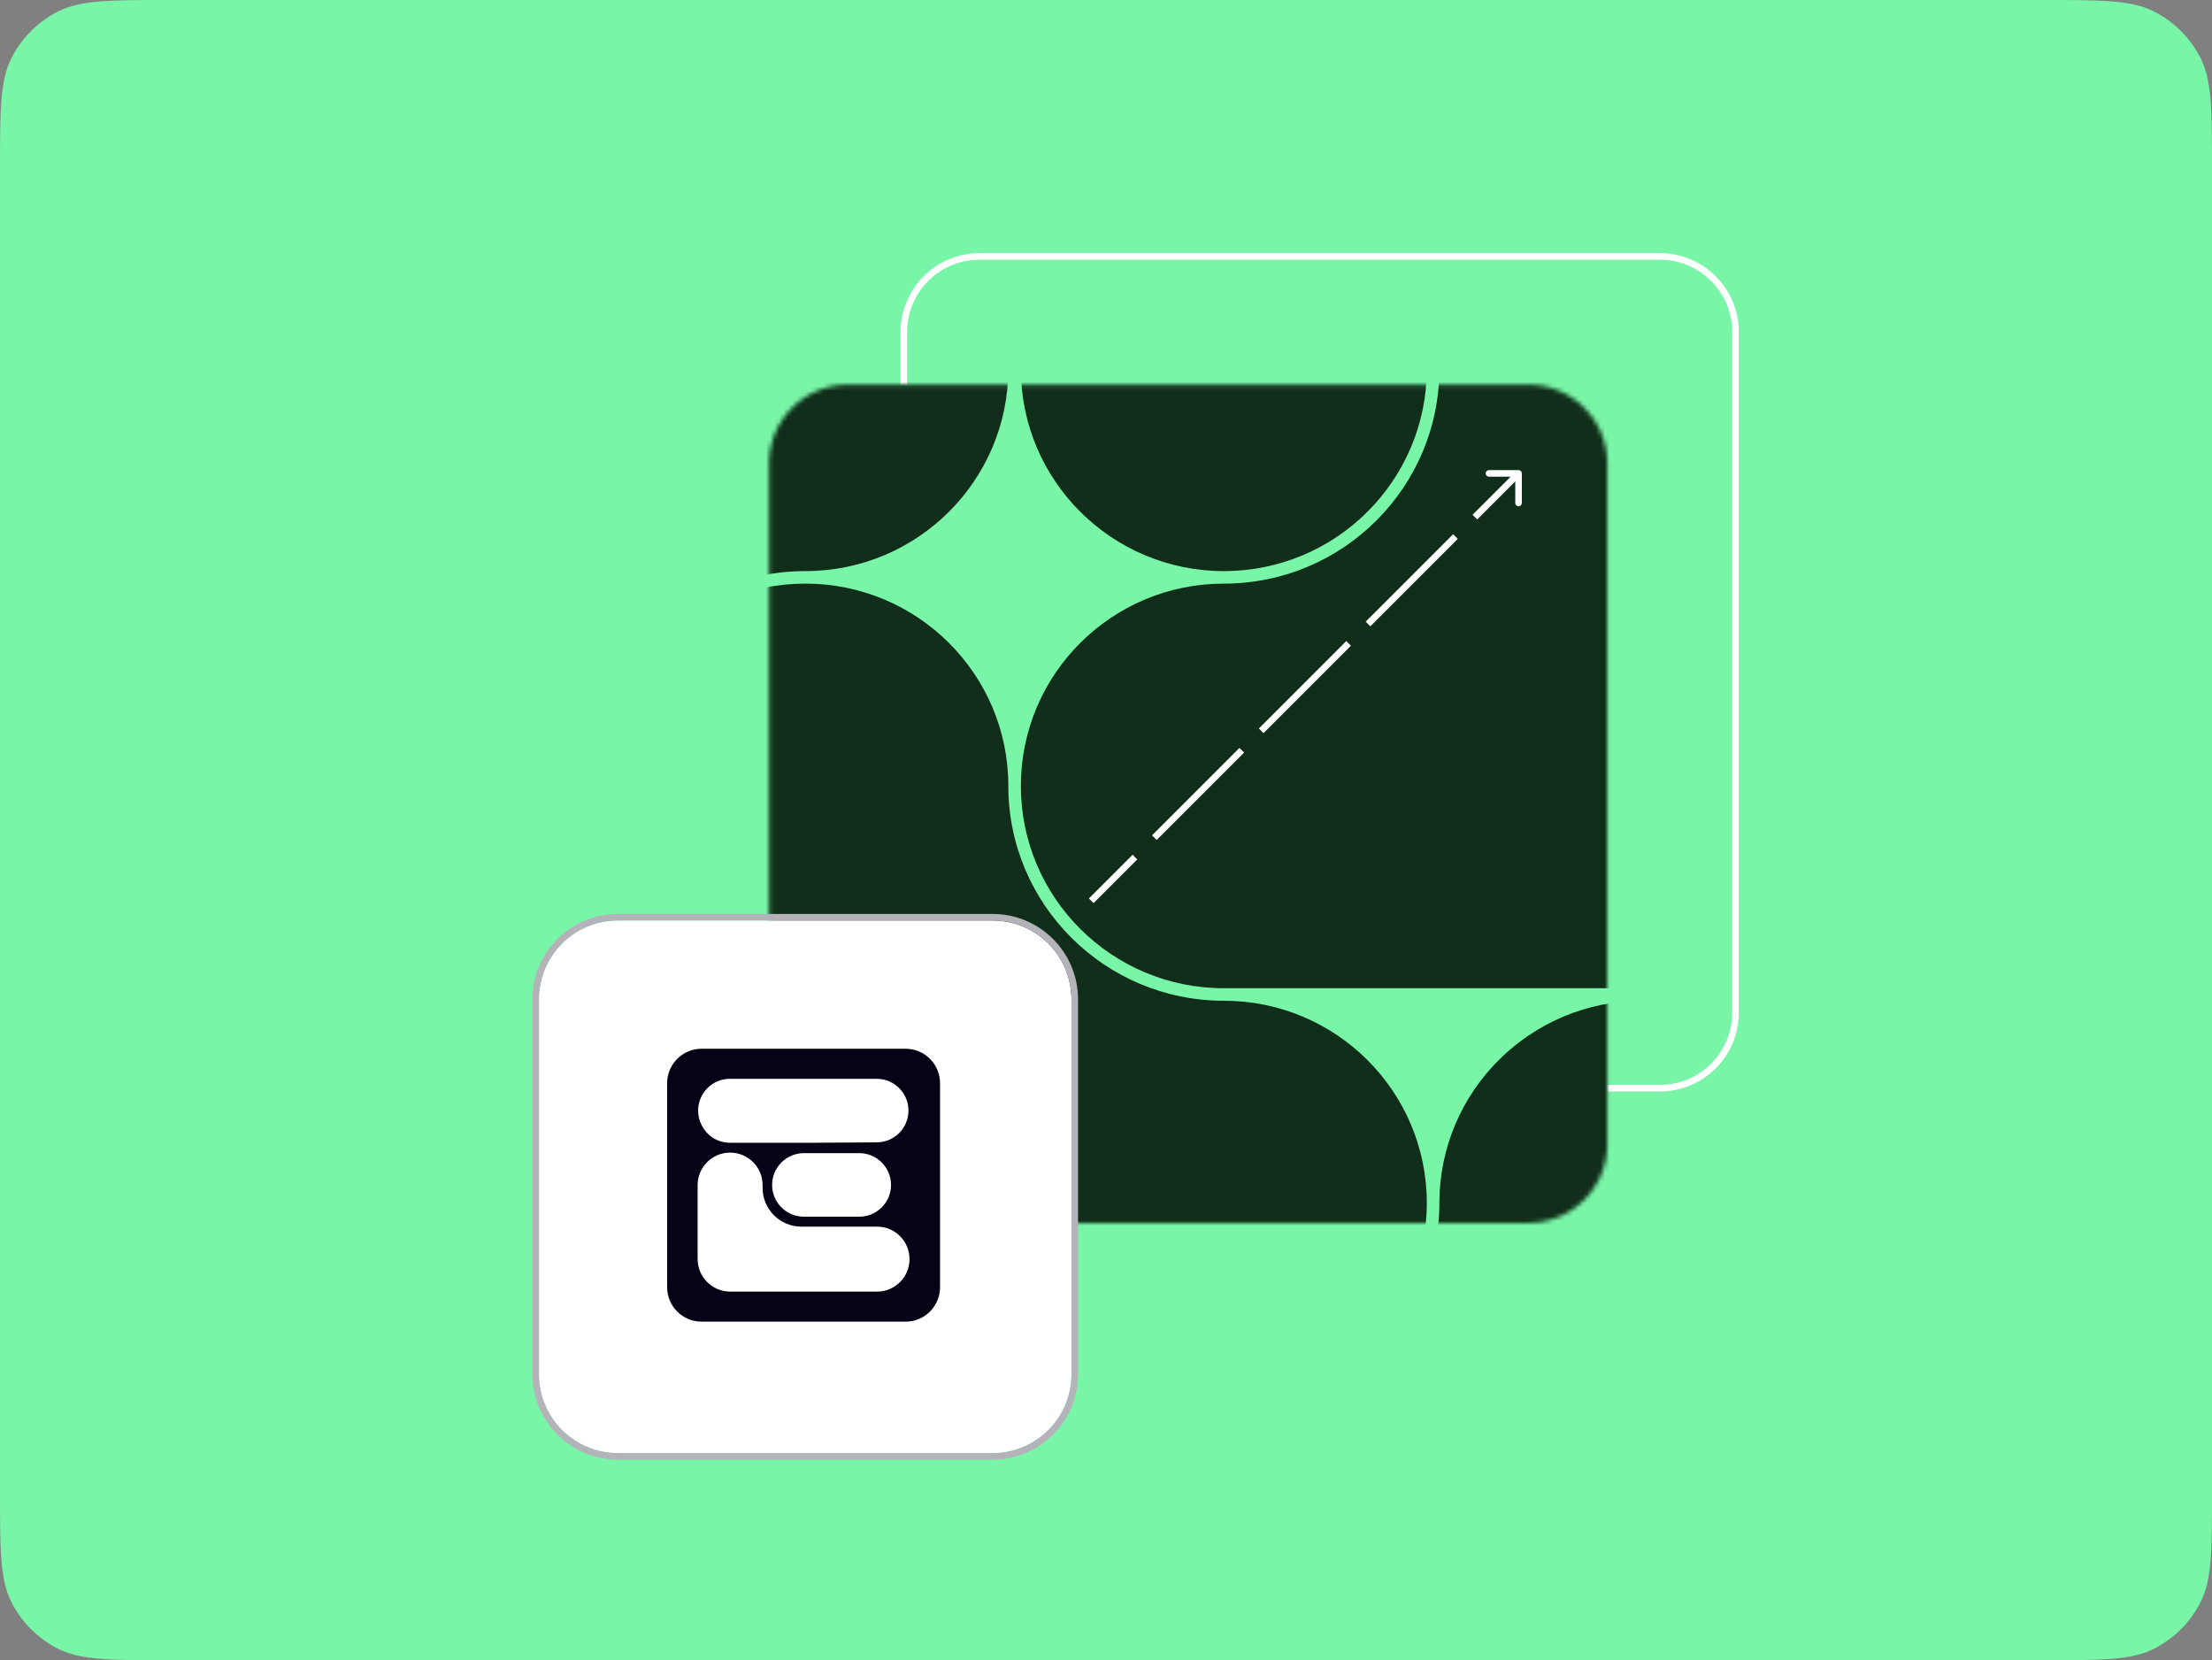 <svg fill="none" height="376" viewBox="0 0 501 376" width="501" xmlns="http://www.w3.org/2000/svg" xmlns:xlink="http://www.w3.org/1999/xlink"><rect x="0" y="0" width="501" height="376" fill="#808080" stroke="none"/><clipPath id="a"><path d="m62.5 0h376v376h-376z"/></clipPath><mask id="b" height="190" maskUnits="userSpaceOnUse" width="191" x="174" y="87"><path d="m174.184 104.982c0-9.869 8-17.869 17.869-17.869h154.123c9.869 0 17.869 8 17.869 17.869v154.123c0 9.869-8 17.869-17.869 17.869h-154.123c-9.869 0-17.869-8-17.869-17.869z" fill="#ae91ff"/></mask><path d="m0 38.4c0-13.441 0-20.162 2.616-25.296 2.301-4.516 5.973-8.187 10.488-10.488 5.134-2.616 11.854-2.616 25.296-2.616h424.2c13.441 0 20.162 0 25.296 2.616 4.516 2.301 8.187 5.973 10.488 10.488 2.616 5.134 2.616 11.854 2.616 25.296v299.2c0 13.441 0 20.162-2.616 25.296-2.301 4.516-5.972 8.187-10.488 10.488-5.134 2.616-11.855 2.616-25.296 2.616h-424.2c-13.441 0-20.162 0-25.296-2.616-4.516-2.301-8.187-5.972-10.488-10.488-2.616-5.134-2.616-11.855-2.616-25.296z" fill="#79f5a7"/><g clip-path="url(#a)"><path d="m0 0h376v376h-376z" fill="#79f5a7" transform="translate(62.5)"/><path clip-rule="evenodd" d="m375.957 58.82h-154.123c-9.046 0-16.38 7.334-16.38 16.38v154.123c0 9.046 7.334 16.38 16.38 16.38h154.123c9.046 0 16.38-7.334 16.38-16.38v-154.123c0-9.046-7.334-16.38-16.38-16.38zm-154.123-1.489c-9.869 0-17.869 8-17.869 17.869v154.123c0 9.869 8 17.869 17.869 17.869h154.123c9.869 0 17.869-8 17.869-17.869v-154.123c0-9.869-8-17.869-17.869-17.869z" fill="#fff" fill-rule="evenodd"/><path d="m174.184 104.982c0-9.869 8-17.869 17.869-17.869h154.123c9.869 0 17.869 8 17.869 17.869v154.123c0 9.869-8 17.869-17.869 17.869h-154.123c-9.869 0-17.869-8-17.869-17.869z" fill="#79f5a7"/><g fill="#102e19" mask="url(#b)"><path d="m41.653-199.885c0-25.305 20.582-45.818 45.97-45.818h94.784c25.388 0 45.97 20.513 45.97 45.818 0 25.304-20.582 45.818-45.97 45.818-26.959 0-48.814 21.782-48.814 48.651 0 25.305-20.582 45.818-45.97 45.818-25.389 0-45.97-20.513-45.97-45.818z"/><path d="m182.408-151.233c-25.389 0-45.97 20.513-45.97 45.817v94.47c0 25.305 20.581 45.818 45.97 45.818h94.784c25.389 0 45.97-20.513 45.97-45.818s-20.581-45.818-45.97-45.818c-26.959 0-48.814-21.782-48.814-48.652 0-25.304-20.581-45.817-45.97-45.817z"/><path d="m277.192-151.233c-25.389 0-45.97 20.513-45.97 45.817 0 25.305 20.581 45.818 45.97 45.818 26.959 0 48.814 21.782 48.814 48.652 0 25.304 20.582 45.818 45.97 45.818h94.784c25.389 0 45.971-20.513 45.971-45.818s-20.582-45.818-45.971-45.818c-26.959 0-48.813-21.782-48.813-48.652 0-25.304-20.582-45.817-45.971-45.817z"/><path d="m277.192-245.703c25.389 0 45.97 20.513 45.97 45.818 0 25.304-20.581 45.818-45.97 45.818s-45.97-20.514-45.97-45.818c0-25.305 20.581-45.818 45.97-45.818z"/><path d="m417.947-199.885c0-25.305-20.582-45.818-45.971-45.818-25.388 0-45.97 20.513-45.97 45.818 0 25.304 20.582 45.818 45.97 45.818 25.389 0 45.971-20.514 45.971-45.818z"/><path d="m87.624-56.764c-25.389 0-45.97 20.513-45.97 45.818v188.939c0 25.304 20.582 45.818 45.97 45.818 25.389 0 45.97-20.514 45.97-45.818 0-26.87 21.855-48.652 48.814-48.652 25.389 0 45.97-20.513 45.97-45.818 0-25.304-20.581-45.818-45.97-45.818-26.959 0-48.814-21.782-48.814-48.652 0-25.304-20.581-45.818-45.97-45.818z"/><path d="m41.654 272.462c0-25.304 20.582-45.817 45.97-45.817 25.389 0 45.97 20.513 45.97 45.817v94.47c0 25.304-20.581 45.818-45.97 45.818-25.389 0-45.97-20.513-45.97-45.818z"/><path d="m323.162 83.523c0-25.304-20.581-45.818-45.97-45.818s-45.97 20.513-45.97 45.818c0 25.305 20.581 45.818 45.97 45.818s45.97-20.513 45.97-45.818z"/><path d="m136.438 177.993c0-25.304 20.581-45.818 45.97-45.818s45.97 20.514 45.97 45.818c0 26.87 21.855 48.652 48.814 48.652 25.389 0 45.97 20.513 45.97 45.817 0 25.305-20.581 45.818-45.97 45.818h-94.784c-25.389 0-45.97-20.513-45.97-45.818z"/><path d="m512.73 555.871c0-25.304-20.581-45.818-45.97-45.818s-45.97 20.514-45.97 45.818c0 25.305 20.581 45.818 45.97 45.818s45.97-20.513 45.97-45.818z"/><path d="m231.222 555.871c0-25.304 20.581-45.818 45.97-45.818s45.97 20.514 45.97 45.818c0 26.87 21.855 48.652 48.814 48.652 25.389 0 45.971 20.513 45.971 45.818 0 25.304-20.582 45.817-45.971 45.817h-94.784c-25.389 0-45.97-20.513-45.97-45.817z"/><path d="m87.624 510.053c-25.389 0-45.97 20.514-45.97 45.818v94.47c0 25.304 20.582 45.817 45.97 45.817h94.784c25.389 0 45.97-20.513 45.97-45.817 0-25.305-20.581-45.818-45.97-45.818-26.959 0-48.814-21.782-48.814-48.652 0-25.304-20.581-45.818-45.97-45.818z"/><path d="m371.976 37.706h94.784c25.389 0 45.971 20.513 45.971 45.818v94.47c0 25.304-20.582 45.818-45.971 45.818h-189.568c-25.389 0-45.97-20.514-45.97-45.818s20.581-45.818 45.97-45.818c26.959 0 48.814-21.782 48.814-48.652 0-25.304 20.582-45.818 45.97-45.818z"/><path d="m277.192 321.114c-25.389 0-45.97 20.514-45.97 45.818v94.47c0 25.304 20.581 45.817 45.97 45.817s45.97-20.513 45.97-45.817c0-26.87 21.855-48.652 48.814-48.652 25.389 0 45.971-20.514 45.971-45.818 0-26.87 21.854-48.652 48.813-48.652 25.389 0 45.971-20.513 45.971-45.818 0-25.304-20.582-45.817-45.971-45.817h-94.784c-25.388 0-45.97 20.513-45.97 45.817 0 26.87-21.855 48.652-48.814 48.652z"/><path d="m515.574 83.523c0-25.304 20.582-45.818 45.97-45.818 25.389 0 45.97 20.513 45.97 45.818v283.409c0 25.304-20.581 45.818-45.97 45.818-25.388 0-45.97-20.514-45.97-45.818z"/><path d="m371.976 415.584c-25.388 0-45.97 20.513-45.97 45.817v94.47c0 25.304 20.582 45.818 45.97 45.818 25.389 0 45.971-20.514 45.971-45.818 0-26.87 21.854-48.652 48.813-48.652h94.784c25.389 0 45.971-20.513 45.971-45.818 0-25.304-20.582-45.817-45.971-45.817-26.959 0-48.813-21.782-48.813-48.652 0-25.304-20.582-45.818-45.971-45.818-25.388 0-45.97 20.514-45.97 45.818 0 26.87-21.855 48.652-48.814 48.652z"/><path d="m420.79-199.885c0-25.305 20.581-45.818 45.97-45.818h94.784c25.389 0 45.97 20.513 45.97 45.818v188.939c0 25.304-20.581 45.818-45.97 45.818s-45.97-20.513-45.97-45.818c0-26.87-21.855-48.652-48.814-48.652-25.389 0-45.97-20.513-45.97-45.818z"/><path d="m228.378 555.871v-188.939c0-25.304-20.581-45.818-45.97-45.818s-45.97 20.514-45.97 45.818c0 26.87-21.855 48.652-48.814 48.652-25.389 0-45.97 20.513-45.97 45.817 0 25.305 20.582 45.818 45.97 45.818 26.959 0 48.814 21.782 48.814 48.652 0 25.304 20.581 45.818 45.97 45.818s45.97-20.514 45.97-45.818z"/><path d="m607.514 650.341c0 25.304-20.581 45.817-45.97 45.817h-94.784c-25.389 0-45.97-20.513-45.97-45.817 0-25.305 20.581-45.818 45.97-45.818 26.959 0 48.814-21.782 48.814-48.652 0-25.304 20.581-45.818 45.97-45.818s45.97 20.514 45.97 45.818z"/></g><path d="m122.064 226.345c0-9.869 8.001-17.87 17.87-17.87h84.879c9.869 0 17.869 8.001 17.869 17.87v84.879c0 9.869-8 17.869-17.869 17.869h-84.879c-9.869 0-17.87-8-17.87-17.869z" fill="#fff"/><g clip-rule="evenodd" fill-rule="evenodd"><path d="m139.934 206.986h84.879c10.691 0 19.358 8.667 19.358 19.358v84.88c0 10.691-8.667 19.358-19.358 19.358h-84.879c-10.692 0-19.359-8.667-19.359-19.358v-84.88c0-10.691 8.667-19.358 19.359-19.358zm0 1.489c-9.869 0-17.87 8.001-17.87 17.869v84.88c0 9.869 8.001 17.869 17.87 17.869h84.879c9.869 0 17.869-8 17.869-17.869v-84.88c0-9.868-8-17.869-17.869-17.869z" fill="#b4b3b9"/><path d="m158.905 237.513h46.204c4.31 0 7.804 3.493 7.804 7.803v46.205c0 4.309-3.494 7.803-7.804 7.803h-46.204c-4.31 0-7.803-3.494-7.803-7.803v-46.205c0-4.31 3.493-7.803 7.803-7.803zm6.425 21.293c-1.423 0-2.798-.412-3.979-1.181h-.008c-2.021-1.423-3.226-3.703-3.226-6.113 0-3.962 3.234-7.188 7.197-7.188h33.242c3.97 0 7.205 3.218 7.205 7.188 0 3.971-3.235 7.205-7.213 7.205l-14.135.089zm29.287 2.352c3.97 0 7.196 3.234 7.196 7.205 0 3.962-3.226 7.188-7.196 7.188h-12.542c-3.971 0-7.197-3.218-7.197-7.188 0-3.971 3.226-7.205 7.197-7.205zm-21.897 7.861v-.623c0-4.067-3.3-7.359-7.359-7.359-4.067 0-7.358 3.3-7.358 7.359v16.73c0 4.084 3.307 7.391 7.39 7.391h33.251c4.067 0 7.358-3.299 7.358-7.358 0-4.068-3.299-7.359-7.358-7.359h-17.151c-4.844 0-8.773-3.93-8.773-8.773z" fill="#060316"/><path d="m337.24 106.471h6.701c.412 0 .745.334.745.745v6.701c0 .411-.333.744-.745.744-.411 0-.744-.333-.744-.744v-4.904l-8.628 8.628-1.053-1.052 8.628-8.629h-4.904c-.411 0-.744-.333-.744-.744s.333-.745.744-.745zm-79.665 88.164-9.899 9.899-1.053-1.053 9.899-9.899zm24.198-24.198-19.798 19.799-1.053-1.053 19.798-19.799zm24.198-24.198-19.798 19.799-1.053-1.053 19.798-19.799zm24.198-24.198-19.798 19.799-1.053-1.053 19.798-19.799z" fill="#fff"/></g></g></svg>